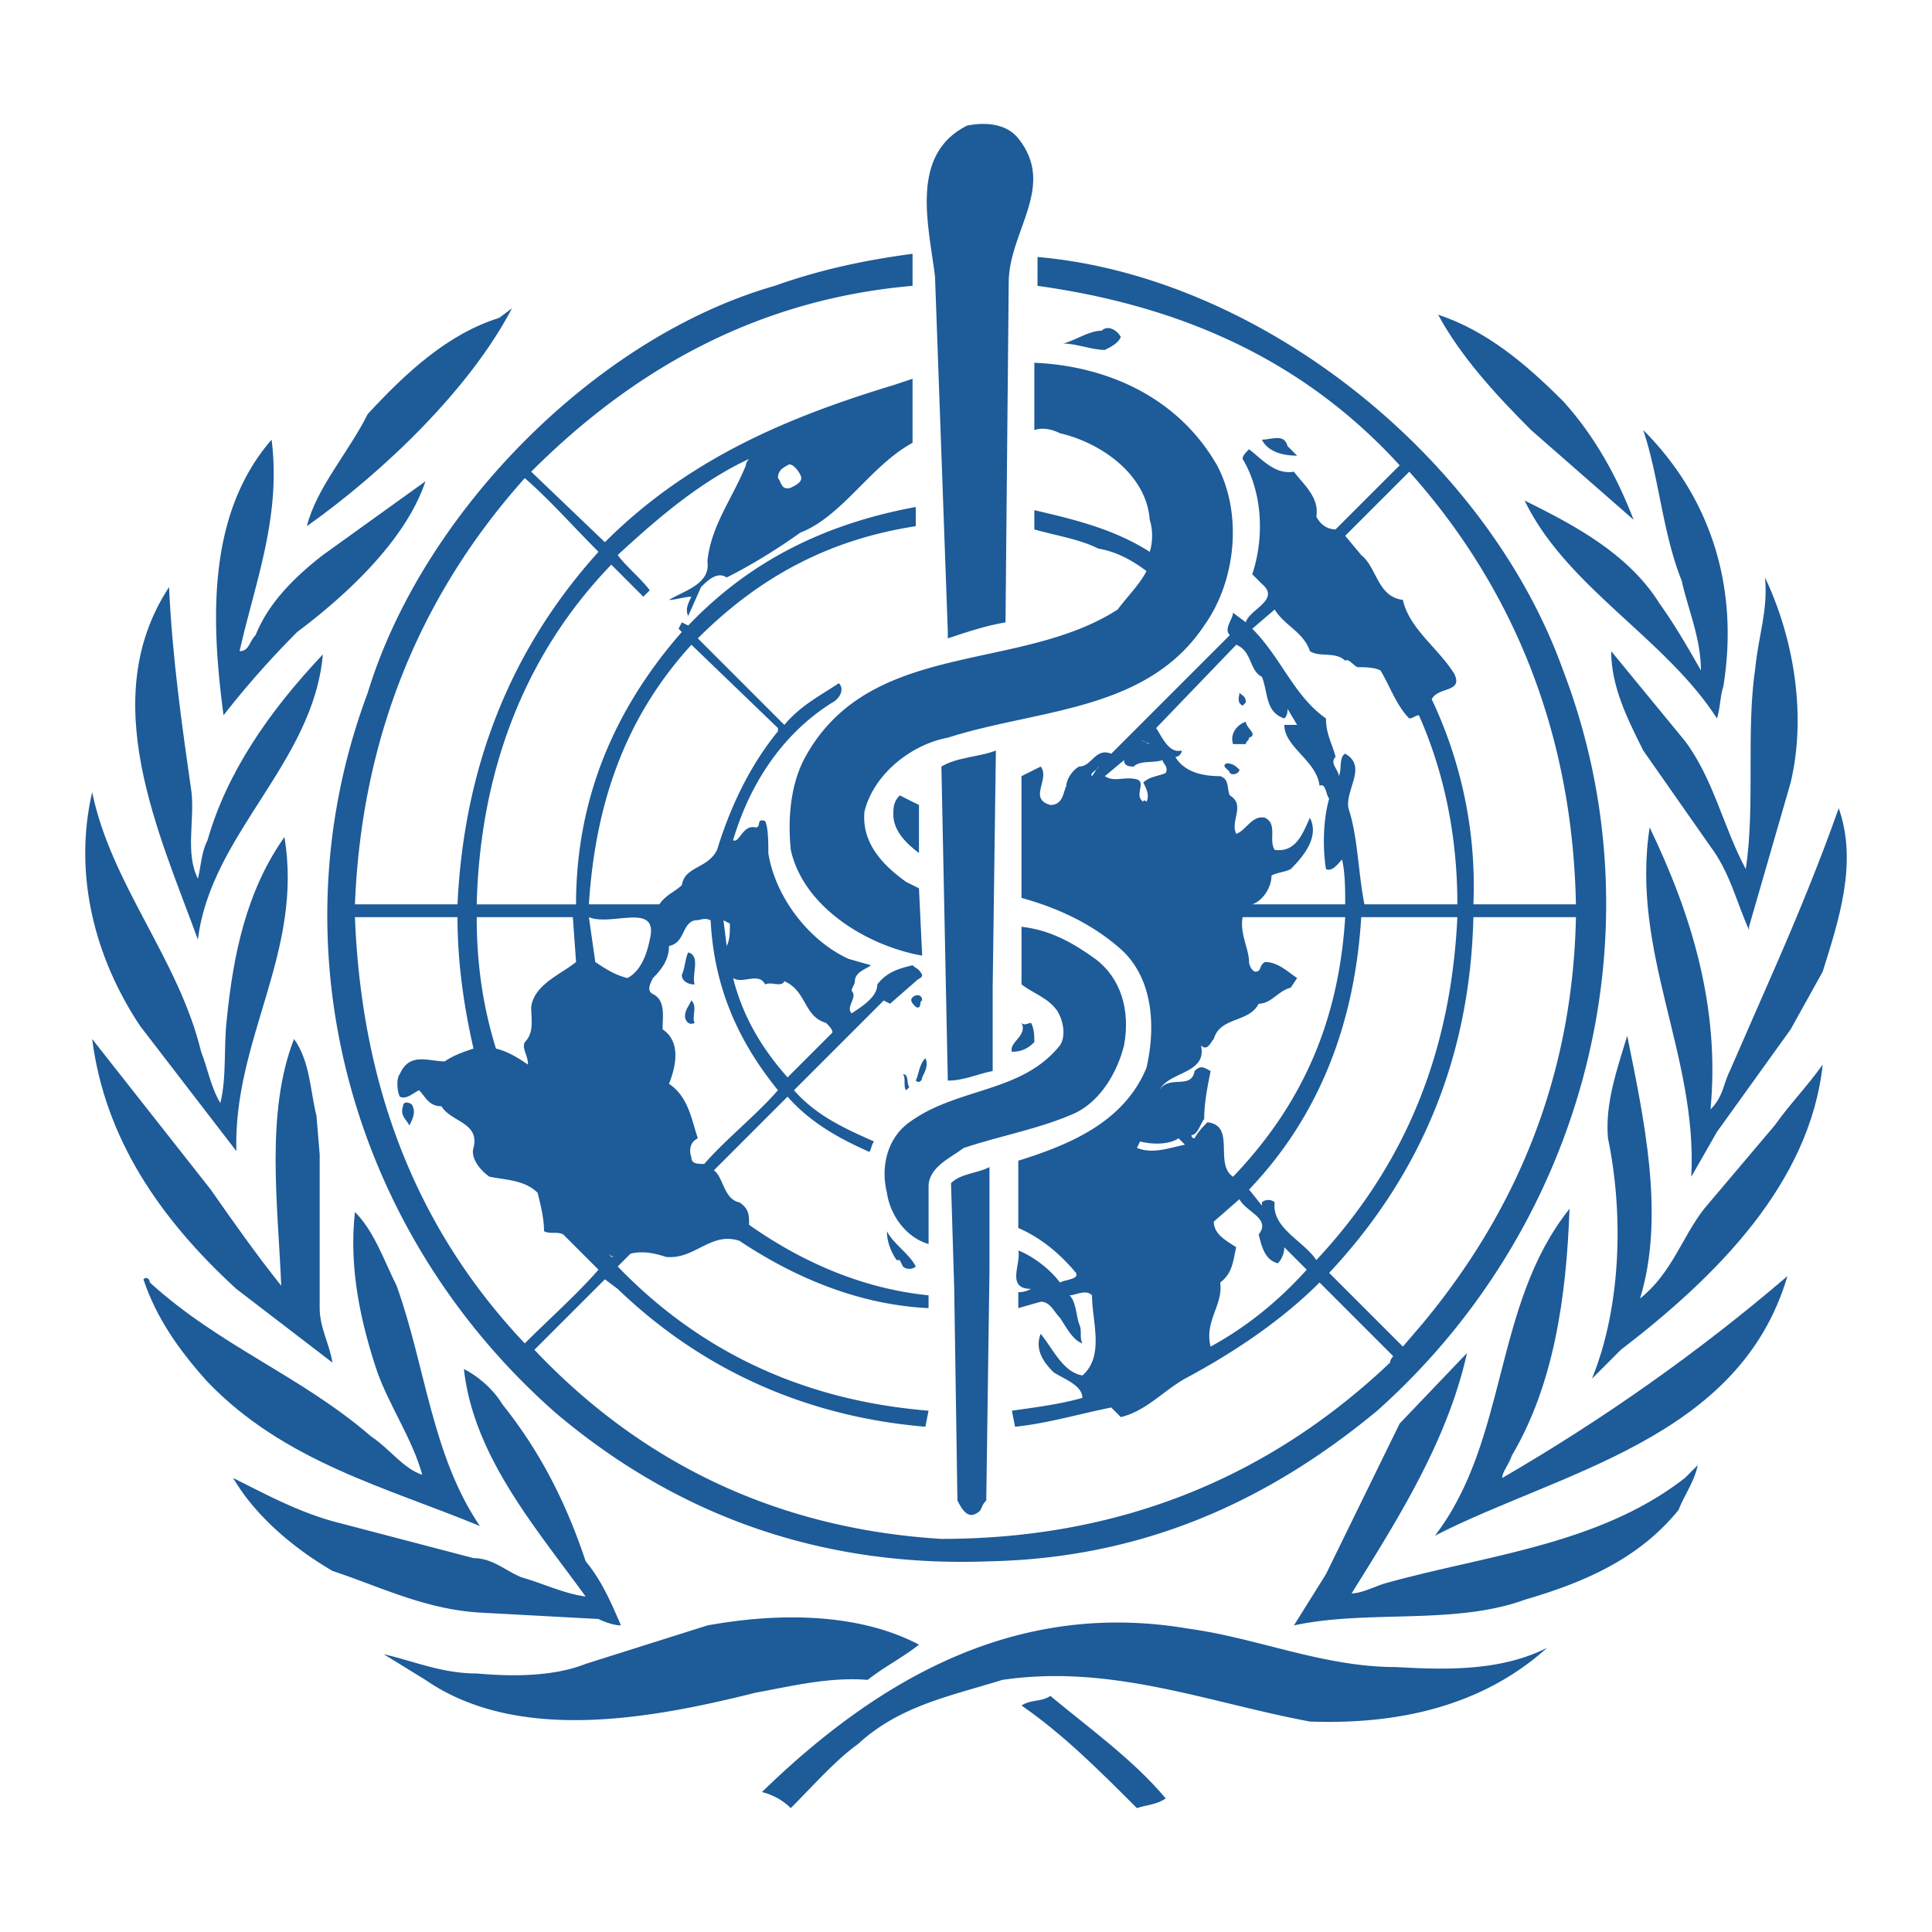 <svg xmlns="http://www.w3.org/2000/svg" width="2500" height="2500" viewBox="0 0 192.756 192.756"><g fill-rule="evenodd" clip-rule="evenodd"><path fill="#fff" d="M0 0h192.756v192.756H0V0z"></path><path d="M101.598 13.81c3.836 4.796-.959 9.272-.959 14.388l-.32 33.892c-1.918.32-3.836.959-5.755 1.599v-.64l-1.279-35.491c-.64-5.116-2.558-12.15 3.197-15.028 1.598-.319 3.836-.319 5.116 1.28zM30.616 52.498c.959-3.836 4.157-7.354 6.075-11.19 3.837-4.157 7.994-7.993 13.109-9.592l1.279-.959C46.923 38.75 38.29 47.062 30.616 52.498zM155.953 40.028c3.197 3.517 5.436 7.673 7.033 11.831l-10.23-8.953c-3.518-3.517-7.035-7.354-9.273-11.511 4.796 1.599 8.632 4.796 12.47 8.633zM111.83 33.633c-.32.64-.959.959-1.6 1.279-1.279 0-2.877-.64-4.156-.64 1.279-.32 2.559-1.279 3.836-1.279.641-.639 1.6.001 1.92.64z" fill="#1d5b99"></path><path d="M121.422 46.423c2.557 4.796 1.918 11.511-1.279 15.987-5.756 8.633-16.627 8.313-25.579 11.191-3.517.64-7.354 3.517-8.313 7.354-.32 3.197 1.918 5.436 4.156 7.034l1.279.64.319 6.714c-5.436-.959-11.83-4.796-13.109-10.551-.32-3.197 0-6.395 1.279-8.953 6.395-12.149 21.422-8.632 31.334-15.027.959-1.279 2.238-2.558 2.877-3.837-1.279-.959-2.877-1.918-4.795-2.238-1.92-.959-4.158-1.279-6.396-1.918v-1.918c4.158.959 7.994 1.918 11.512 4.156.32-.959.32-2.238 0-3.197-.32-4.477-4.797-7.674-8.953-8.633-.639-.32-1.598-.639-2.559-.32v-6.714c7.356.318 14.389 3.515 18.227 10.23zM171.939 68.485c-.32.959-.32 2.238-.639 3.197-5.117-7.993-15.027-13.109-19.186-21.742 4.477 2.238 10.232 5.116 13.43 10.231 1.6 2.238 2.877 4.477 4.156 6.715 0-3.197-1.279-6.075-1.918-8.953-1.918-4.796-2.238-10.232-3.836-15.028 6.714 6.716 9.593 15.668 7.993 25.58zM128.455 44.504l.959.959c-1.277 0-2.877-.319-3.516-1.598.959 0 2.239-.639 2.557.639zM23.902 64.968c.959 0 .959-.959 1.599-1.599 1.279-3.197 3.837-5.755 6.714-7.993l10.231-7.354c-1.918 5.755-7.673 11.191-12.79 15.028a91.275 91.275 0 0 0-7.354 8.313c-1.279-9.592-1.599-20.143 4.796-27.497.96 7.673-1.598 14.068-3.196 21.102z" fill="#1d5b99"></path><path d="M178.654 78.077l-4.156 14.388v.32c-1.279-2.877-1.918-5.755-3.838-8.313l-6.713-9.592c-1.6-3.197-3.199-6.395-3.199-9.912l7.355 8.953c2.877 3.837 3.836 8.633 6.074 12.789.959-6.395 0-13.749.959-20.143.32-3.198 1.279-5.755.959-8.953 2.88 6.075 4.159 13.748 2.559 20.463zM19.105 79.036c.32 2.877-.639 6.075.64 8.633.32-1.279.32-2.558.959-3.837 1.918-6.714 6.075-12.79 11.51-18.544-.959 10.871-11.191 17.905-12.47 28.456-3.836-10.551-10.231-23.98-2.877-35.171.321 7.034 1.279 13.749 2.238 20.463zM124.299 70.083l-.32.319c-.639-.319-.318-.959-.318-1.279.318.321.638.321.638.96zM124.619 73.601c0 .32-.32.32-.32.64h-1.279c-.318-.959.32-1.918 1.279-2.238 0 .638 1.279 1.278.32 1.598zM99.039 106.854c-1.598.318-2.877.959-4.476.959l-.639-31.334c1.598-.959 3.837-.959 5.435-1.599l-.32 23.662v8.312zM123.66 76.798c0 .32-.641.639-.959.32 0-.32-.961-.64-.32-.959.639-.001.959.319 1.279.639z" fill="#1d5b99"></path><path d="M9.194 79.036c1.918 9.272 8.633 16.626 10.871 25.899.64 1.598.959 3.516 1.918 5.115.639-2.559.32-5.436.639-8.312.64-6.396 1.919-12.791 5.755-18.226 1.918 11.511-5.116 20.144-4.796 31.333l-9.592-12.469c-4.475-6.713-6.714-15.027-4.795-23.34zM91.686 80.315v4.796c-1.279-.959-2.558-2.238-2.558-3.836 0-.64 0-1.279.639-1.918.64.318 1.279.638 1.919.958zM181.852 96.941l-3.197 5.756-7.354 10.23-2.559 4.477c.641-12.15-6.074-22.381-4.156-34.851 4.156 8.633 7.033 17.906 6.074 28.136 1.279-1.279 1.279-2.557 1.92-3.836l4.475-10.232c2.238-5.116 4.477-10.551 6.396-15.986 1.918 5.435 0 11.19-1.599 16.306zM109.271 95.663c2.559 1.917 3.518 5.115 2.877 8.632-.639 2.559-2.238 5.436-4.795 6.715-3.518 1.6-7.354 2.238-11.191 3.518-1.279.959-3.517 1.918-3.517 3.836v5.756c-2.238-.641-3.837-2.877-4.157-5.115-.639-2.559 0-5.436 2.238-7.035 4.796-3.518 11.191-2.877 15.027-7.674.641-.959.32-2.557-.32-3.518-.959-1.277-2.238-1.598-3.516-2.557v-5.756c2.878.32 5.116 1.598 7.354 3.198zM69.304 98.221c-.64 0-1.279-.32-1.279-.959.32-.641.32-1.599.639-2.239 1.28.32.321 2.239.64 3.198zM92.005 99.818c-.319 0 0 .959-.639.641-.32-.32-.64-.641-.32-.959.32-.32.959-.32.959.318zM69.304 102.057c-.64.32-.959-.318-.959-.639 0-.641.319-.959.64-1.6.639.641 0 1.6.319 2.239z" fill="#1d5b99"></path><path d="M102.877 102.057c.318.641.318 1.279.318 1.918-.639.641-1.277.961-2.236.961-.32-.961 1.598-1.6.959-2.879.318.32.639 0 .959 0zM163.627 129.555c3.197-2.559 4.156-6.076 6.395-8.953l7.033-8.312c1.6-2.238 3.199-3.838 4.797-6.076-1.279 11.83-10.551 21.104-20.143 28.457l-2.879 2.879c2.879-7.035 3.197-16.307 1.6-23.98-.32-3.518.959-7.035 1.918-10.232 1.599 7.992 3.836 17.904 1.279 26.217zM21.024 118.684c2.238 3.197 4.477 6.395 7.034 9.592-.319-7.994-1.599-17.266 1.279-24.619 1.599 2.238 1.599 5.115 2.238 7.674l.319 3.836v15.348c0 1.918.959 3.518 1.279 5.436l-9.592-7.354c-7.673-7.035-13.109-15.027-14.388-24.939l11.831 15.026zM92.005 107.492c0 .32-.319.641-.639.32.32-.641.32-1.6.959-2.238.32.639 0 1.28-.32 1.918zM90.727 108.451l-.32.32c-.32-.32 0-1.279-.32-1.6.64.001.32.962.64 1.28zM41.167 110.371c.319.639 0 1.277-.32 1.918-.32-.641-.959-.959-.639-1.918 0-.641.959-.32.959 0zM98.4 149.697c-.639.641-.32.959-.959 1.279-.959.641-1.599-.639-1.919-1.279l-.319-21.102-.32-10.553c.959-.959 2.558-.959 3.837-1.598v10.232l-.32 23.021z" fill="#1d5b99"></path><path d="M150.838 145.221c-.32.959-.959 1.6-.959 2.238 9.91-5.754 19.504-12.469 28.455-20.143-4.795 16.307-22.701 19.504-35.17 25.898 7.354-9.592 5.754-23.021 13.428-32.613-.319 8.954-1.598 17.587-5.754 24.62zM39.569 128.275c2.877 7.994 3.517 16.945 8.313 23.98-9.272-3.838-19.504-6.395-27.178-14.389-2.878-3.197-5.116-6.395-6.395-10.23.32-.32.64 0 .64.318 7.034 6.395 15.027 9.273 22.062 15.348 1.918 1.279 3.198 3.197 5.116 3.838-.959-3.518-3.197-6.715-4.476-10.232-1.599-4.797-2.877-10.23-2.238-15.986 1.918 1.918 2.877 4.795 4.156 7.353zM91.366 126.357c-.32.32-.959.32-1.279 0l-.32-.641h-.319c-.64-.959-.959-1.918-.959-2.877.639 1.28 2.238 2.239 2.877 3.518z" fill="#1d5b99"></path><path d="M91.046 28.518c-14.708 1.278-27.178 7.673-38.049 18.544l7.354 7.034c8.313-8.312 18.225-12.469 28.776-15.667l1.918-.639v6.395c-4.156 2.238-7.034 7.354-11.191 8.952-2.238 1.599-4.796 3.197-7.354 4.477-.959-.64-1.918.32-2.558.959l-1.279 2.878c-.319-.64 0-1.279.32-1.918-.64 0-1.599.32-2.238.32 1.599-.959 4.156-1.599 3.837-3.837.319-3.518 2.558-6.395 3.836-9.592 0-.32.32-.639.32-.639-4.796 2.238-8.953 5.755-13.109 9.592.959 1.279 2.238 2.238 3.197 3.518l-.639.639-3.197-3.198c-8.953 9.272-13.109 21.103-13.429 33.893h9.912c0-10.552 3.837-19.504 10.551-27.178l-.32-.32.32-.64.639.32c6.395-6.714 14.068-10.231 22.702-11.83v1.918c-8.313 1.279-15.347 4.796-21.742 11.191l8.633 8.633c1.599-1.919 3.517-2.878 5.436-4.157.64.64 0 1.599-.64 1.919-5.116 3.197-8.313 8.313-9.912 13.749.64.32.959-1.599 2.238-1.279.64 0 0-.959.959-.64.32.64.32 2.238.32 3.197.64 4.157 3.836 8.633 7.994 10.552l2.238.639c-.32.319-1.599.64-1.599 1.599 0 .32-.32.641-.32.959.64.641-.639 1.6 0 2.238.959-.639 2.558-1.598 2.558-2.877.959-1.279 2.238-1.6 3.517-1.919.32.319.64.319.959.96 0 .318-.319.318-.639.639l-2.558 2.238-.64-.32-8.952 8.953c2.238 2.559 5.116 3.838 7.993 5.115-.319.32-.319 1.279-.64.959-2.877-1.277-5.755-2.877-7.993-5.436l-7.354 7.355c.959.639.959 2.877 2.558 3.197.959.639.959 1.279.959 2.238 5.436 3.836 11.511 6.395 17.905 7.033v1.279c-6.714-.32-13.109-2.877-18.864-6.715-2.878-.959-4.477 1.918-7.354 1.6-.959-.32-2.238-.641-3.517-.32l-1.279 1.279c8.633 8.953 19.185 13.428 31.015 14.389l-.32 1.598c-11.51-.959-22.062-5.436-30.695-13.748l-1.279-.959-7.034 7.033c11.191 11.83 24.939 17.906 40.607 18.865 17.265 0 32.292-5.756 44.763-17.586 0-.32.32-.639.32-.639l-7.355-7.355c-3.836 3.838-8.633 7.035-13.428 9.594-2.238 1.277-3.838 3.197-6.395 3.836l-.959-.959c-3.199.639-6.396 1.598-9.594 1.918l-.318-1.598c2.236-.32 4.795-.641 7.033-1.279 0-1.279-1.918-1.918-2.877-2.559-.959-.959-1.92-2.238-1.279-3.836 1.279 1.598 2.238 3.836 4.156 4.156 2.238-1.918.959-5.436.959-7.994-.639-.639-1.598 0-2.238 0 .641.641.641 1.918.959 2.877.32.641 0 1.279.32 1.92-.959-.32-1.598-1.6-2.238-2.559-.639-.639-.959-1.598-1.918-1.598l-2.238.639v-1.598c.32 0 .639 0 1.279-.32-2.559 0-.959-2.559-1.279-3.838 1.598.641 3.197 1.92 4.156 3.197.641-.318 1.918-.318 1.6-.959-1.6-1.918-3.518-3.518-5.756-4.477v-6.713c5.115-1.6 10.551-3.838 12.789-9.273.959-4.156.641-8.953-2.557-11.83-2.879-2.558-6.396-4.157-9.912-5.116v-12.15l1.918-.959c.959 1.279-1.279 3.197.959 3.837 1.279 0 1.279-1.279 1.6-1.918 0-.639.639-1.599 1.277-1.918 1.279 0 1.6-1.918 3.199-1.279l11.83-11.831c-.641-.639.318-1.599.318-2.238l1.279.959c.32-1.279 3.518-2.238 1.6-3.836l-.959-.959c1.277-3.837.959-8.313-.961-11.51 0-.32.32-.64.641-.959 1.279.959 2.557 2.558 4.477 2.238.959 1.279 2.557 2.558 2.238 4.476.318.64.959 1.279 1.918 1.279l6.395-6.395c-9.912-10.871-22.381-15.987-36.131-17.905V25.64c22.062 1.918 44.764 19.823 52.438 41.246 9.912 25.898 2.238 55.315-18.545 73.86-11.191 9.271-23.66 14.707-38.688 15.027-16.627.639-31.015-4.477-43.165-14.709-20.463-17.904-28.457-46.361-18.865-71.94 5.436-17.905 22.702-35.491 40.607-40.606 4.476-1.599 8.953-2.558 13.749-3.198v3.198h.001zM78.577 46.423c-.64.32-.959.64-.959 1.279.319.32.319 1.279 1.279.959.639-.32 1.279-.64.959-1.279-.32-.639-.96-1.279-1.279-.959zm62.028.639l-6.395 6.395 1.598 1.918c1.6 1.279 1.6 4.157 4.158 4.477.639 2.877 3.516 4.796 5.115 7.354.959 1.918-1.6 1.279-2.238 2.558 2.877 6.075 4.477 13.109 4.156 20.463h10.232c-.319-16.307-5.754-31.015-16.626-43.165zm-88.247.64C41.487 59.852 36.052 74.24 35.412 90.227h10.232c.639-13.429 5.115-25.259 14.068-35.171-2.558-2.558-4.795-5.116-7.354-7.354zm74.818 13.109l-2.236 1.918c2.877 2.877 4.156 6.714 7.354 8.953 0 1.599.639 2.558.959 3.837-.641.639.32 1.279.32 1.918.318-.639 0-1.918.639-2.238 2.238 1.279 0 3.517.32 5.436.959 2.877.959 6.395 1.598 9.592h9.273c0-6.715-1.279-13.109-3.838-18.865-.318 0-.639.32-.959.32-1.279-1.279-1.918-3.197-2.877-4.796-.641-.32-1.6-.32-2.238-.32-.32 0-.959-.959-1.279-.639-.959-.959-2.559-.32-3.518-.959-.639-1.919-2.557-2.558-3.518-4.157zm-49.558 11.83l-8.633-8.313c-6.715 7.354-9.592 15.987-10.232 25.899h7.034c.64-.959 1.599-1.279 2.238-1.918.32-1.918 2.558-1.599 3.517-3.517 1.279-4.157 3.197-8.313 6.075-11.831v-.32h.001zm45.722-8.313l-7.994 8.313c.641.959 1.279 2.558 2.559 2.238 0 .32-.32.64-.639.64.959 1.599 2.877 1.918 4.475 1.918.961.32.641 1.279.961 1.919 1.598.959 0 2.558.639 3.837.959-.32 1.6-1.918 2.877-1.599 1.279.639.32 2.238.959 3.197 2.238.319 2.879-1.918 3.518-3.197.959 1.918-.639 3.836-1.918 5.115-.639.32-1.279.32-1.918.64 0 1.279-.959 2.558-1.918 2.878h9.271c0-1.279 0-3.198-.32-4.477-.318.32-.959 1.279-1.598.959-.32-1.918-.32-4.796.318-7.034-.318-.319-.318-1.599-.959-1.279-.318-2.558-3.516-3.836-3.516-6.075h1.277l-.959-1.599c0 .319 0 .639-.318.959-1.92-.64-1.6-2.558-2.238-4.156-1.28-.639-.96-2.557-2.559-3.197zm-9.272 9.592h-.32c.639 0 .639.32.959.32l-.639-.32zm-1.92 1.918l-1.918 1.599c.959.64 1.918 0 3.197.32.959.319-.32 1.599.641 2.238 0-.32.318 0 .318 0 .32-.639 0-1.279-.318-1.918.639-.64 1.598-.64 2.236-.959.32-.64-.318-.959-.318-1.279-.959.32-2.238 0-2.879.64-.318-.001-.959-.001-.959-.641zm-3.197 1.599c-.318-.319.641-.639.641-.959l-.641.959zM35.412 91.505c.64 16.307 5.755 30.696 16.946 42.526 2.558-2.559 5.116-4.797 7.354-7.354l-3.517-3.518c-.64-.32-1.279 0-1.918-.32 0-1.279-.32-2.559-.64-3.836-1.279-1.279-3.197-1.279-4.796-1.6-.959-.639-1.918-1.918-1.599-2.877.64-2.559-2.238-2.559-3.198-4.156-1.279 0-1.599-.961-2.238-1.6-.64.32-1.279.959-1.918.639-.32-.639-.32-1.918 0-2.238.959-2.236 2.877-1.277 4.476-1.277.959-.641 1.918-.959 2.878-1.279-.959-4.156-1.599-8.633-1.599-13.11H35.412zm21.742 0h-9.592c0 4.796.64 8.954 1.918 13.11 1.279.32 2.238.959 3.198 1.598 0-.959-.64-1.598-.32-2.238.959-.959.639-2.236.639-3.516.32-2.238 2.878-3.197 4.477-4.477l-.32-4.477zm1.599 0l.64 4.477c.959.639 1.918 1.28 3.197 1.598 1.279-.639 1.918-2.237 2.238-3.836.959-3.837-3.837-1.279-6.075-2.239zm10.551.32c-1.279.32-.959 2.238-2.558 2.558 0 1.279-.64 2.238-1.599 3.197-.32.641-.639 1.279 0 1.6 1.279.639.959 2.238.959 3.518 1.918 1.277 1.279 3.836.64 5.436 1.918 1.277 2.238 3.516 2.877 5.436-.639.318-.959.959-.639 1.918 0 .639.639.639 1.279.639 2.238-2.557 5.116-4.795 7.354-7.354-4.157-5.115-6.395-10.551-6.715-16.946-.638-.322-.958-.002-1.598-.002zm54.675-.32c-.318 1.599.641 3.198.641 4.477 0 .32.32.959.639.959.641 0 .32-.64.959-.959 1.279 0 2.238.959 3.197 1.598l-.639.961c-1.279.318-1.918 1.598-3.197 1.598-.959 1.918-3.838 1.279-4.477 3.518-.32.318-.639 1.279-1.279.639.641 2.877-3.197 2.559-4.156 4.477.959-1.6 3.197 0 3.518-1.918.639-.641.959-.32 1.598 0-.318 1.598-.639 3.197-.639 4.795-.32.32-.641 1.6-1.279 1.6 0 0 0 .32.32.32.318-.641.959-1.279 1.279-1.6 2.877.32.639 4.156 2.557 5.436 7.035-7.354 10.553-15.666 11.191-25.899h-10.233v-.002zm11.83 0c-.639 10.551-4.156 19.825-11.189 27.178l1.279 1.598v-.318c.318-.32.959-.32 1.277 0-.318 2.557 2.879 3.836 4.158 5.754 8.951-9.592 13.428-20.781 14.068-34.211h-9.593v-.001zm11.191 0c-.32 13.749-5.115 25.579-14.389 35.491l7.355 7.354 1.918-2.238c9.592-11.51 15.027-24.939 15.348-40.606H147v-.001zm-74.818.32l.32 2.558c.32-.64.32-1.279.32-2.238l-.64-.32zm.959 5.755c.959 3.838 2.878 7.035 5.436 9.912l4.476-4.477c0-.318-.32-.639-.639-.959-2.238-.639-1.919-3.197-4.157-4.156-.32.641-1.279 0-1.918.32-.64-1.279-2.239.001-3.198-.64zm44.443 15.988c-.959.639-2.557.639-3.836.318l-.32.641c1.6.639 3.197 0 4.797-.32l-.641-.639zm6.076 6.075l-2.559 2.238c0 1.279 1.279 1.918 2.238 2.559-.32 1.277-.32 2.557-1.6 3.516.32 2.238-1.598 3.838-.959 6.395 3.518-1.918 6.715-4.475 9.592-7.672l-2.236-2.238c0 .639-.32 1.277-.641 1.598-1.279-.32-1.598-1.598-1.918-2.877 1.28-1.601-1.278-2.24-1.917-3.519zm-62.349 5.755h-.32l-.32-.32s.32.32.64.32zM134.85 158.971c.959 0 2.238-.641 3.197-.959 10.232-2.879 21.424-3.838 30.057-10.553l1.279-1.279c-.32 1.6-1.279 2.879-1.92 4.477-4.156 5.117-9.912 7.355-15.348 8.953-7.033 2.559-15.666.959-23.02 2.559l3.197-5.115 7.354-15.029 6.715-7.033c-1.92 8.631-6.715 16.305-11.511 23.979zM50.12 140.105c3.837 4.797 6.395 9.912 8.313 15.668 1.599 1.918 2.558 4.156 3.518 6.395-.64 0-1.599-.32-2.238-.641l-11.83-.639c-5.436-.32-9.912-2.559-14.708-4.156-3.836-2.238-7.673-5.436-9.912-9.273 3.197 1.6 6.714 3.518 10.551 4.477l13.429 3.518c1.918 0 3.197 1.279 4.796 1.918 2.238.641 4.157 1.6 6.395 1.918-5.116-7.033-11.19-14.068-12.15-22.701 1.278.64 2.877 1.919 3.836 3.516zM91.686 164.086c-1.599 1.279-3.518 2.238-5.116 3.518-3.837-.32-7.673.639-11.19 1.279-10.232 2.557-23.661 5.115-32.933-1.279l-4.156-2.559c2.877.641 5.755 1.918 9.272 1.918 3.517.32 7.674.32 10.871-.959l12.15-3.836c7.034-1.279 15.027-1.279 21.102 1.918zM139.326 166.324c5.436.32 10.553.32 15.027-1.918-6.395 5.754-14.707 7.674-23.66 7.354-10.23-1.918-19.822-5.756-30.693-4.156-5.117 1.598-10.233 2.557-14.389 6.395-2.238 1.598-4.477 4.156-6.714 6.395a6.204 6.204 0 0 0-2.877-1.6c11.83-11.51 25.579-19.184 42.524-16.307 7.034.96 13.429 3.837 20.782 3.837z" fill="#1d5b99"></path><path d="M116.305 179.434c-.959.639-1.918.639-2.877.959-3.836-3.838-7.354-7.354-11.51-10.232.959-.639 1.918-.318 2.877-.959 3.838 3.196 8.312 6.394 11.51 10.232z" fill="#1d5b99"></path></g></svg>